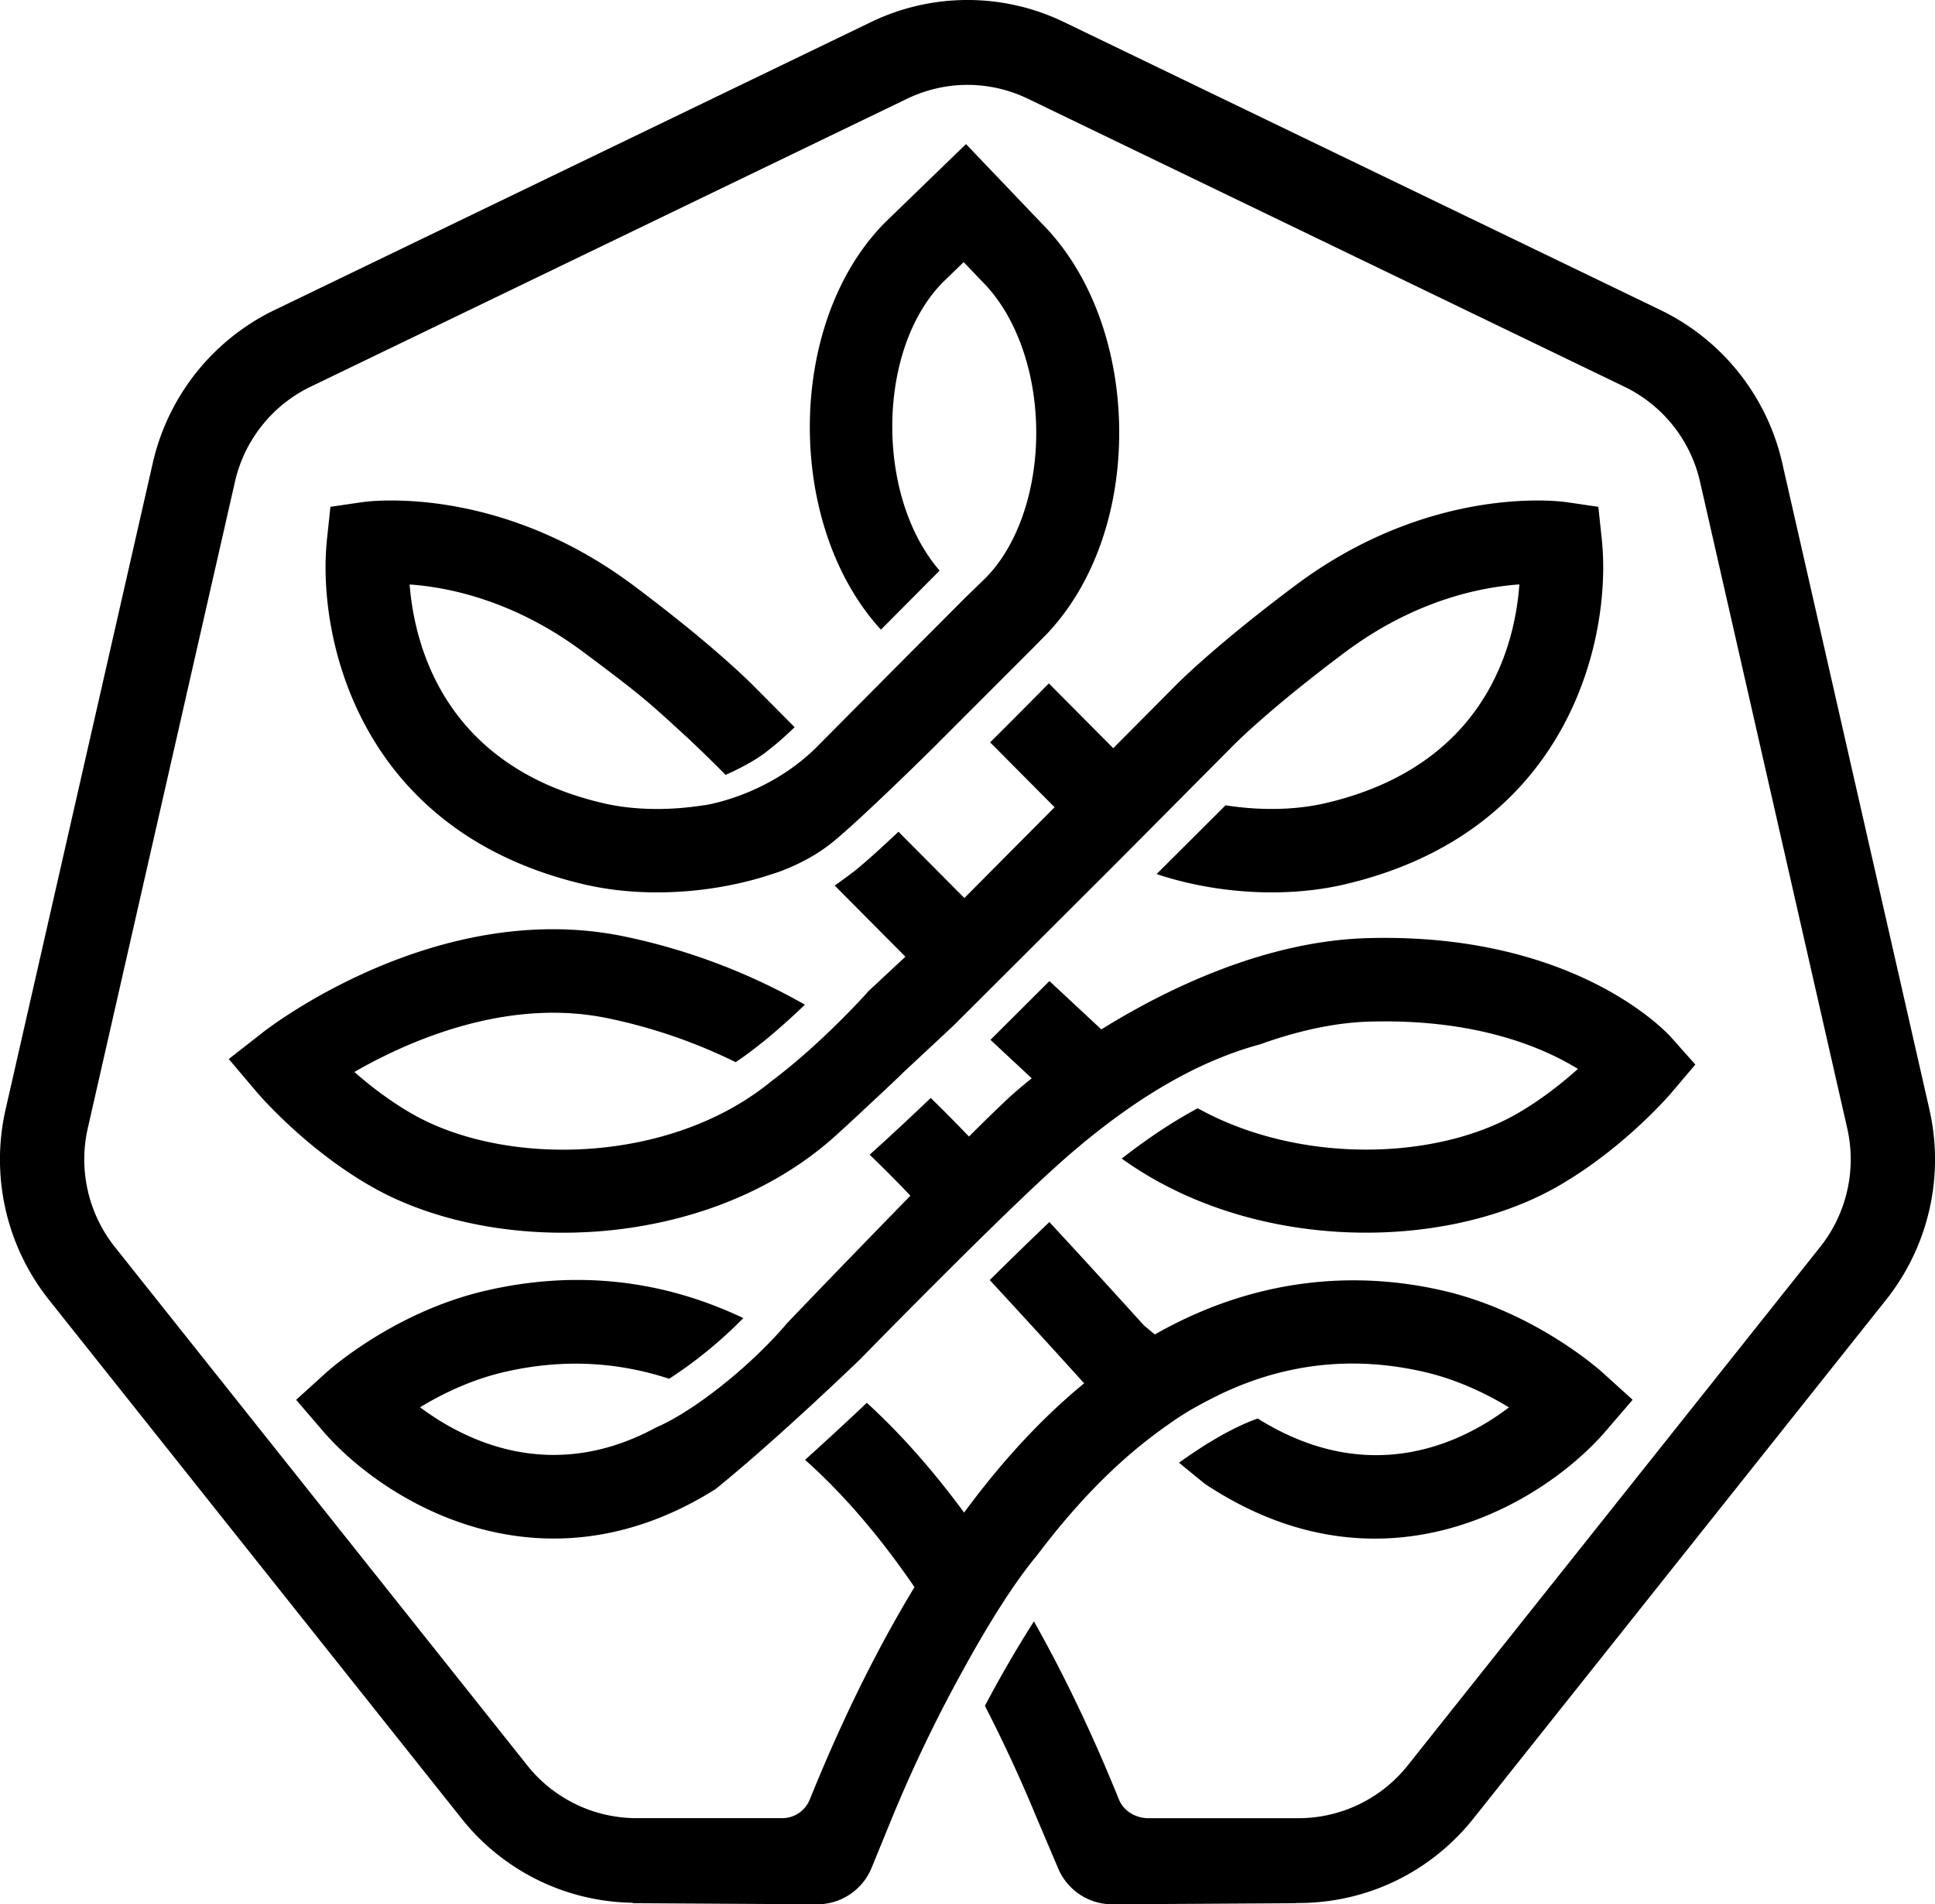 <svg xmlns="http://www.w3.org/2000/svg" width="91.548" height="90.097" viewBox="0 0 91.548 90.097"><path d="M10.823 50.106l1.332 1.572c.092.108 2.294 2.684 5.444 4.476 5.929 3.373 16.164 3.058 22.222-2.685.01.008 2.912-2.7 2.897-2.713l2.373-2.212.517-.516 2.788-2.781 4.311-4.301 5.653-5.688c.017-.017 1.662-1.696 5.27-4.394 3.295-2.464 6.42-3.086 8.254-3.213-.21 2.902-1.61 8.585-9.168 10.347-1.518.354-3.203.343-4.734.103l-3.261 3.253c2.704.906 6.028 1.156 8.882.491 10.745-2.506 12.665-11.786 12.179-16.343l-.162-1.523-1.506-.221c-.257-.037-6.393-.871-12.824 3.936-3.897 2.914-5.667 4.732-5.721 4.788l-2.899 2.917-3.047-3.066a479.35 479.35 0 01-2.778 2.789l3.05 3.07-4.269 4.296-3.118-3.137c-.945.891-1.735 1.601-2.2 1.952-.278.21-.551.408-.817.595l3.346 3.366-1.806 1.684.007.006c-.118.132-2.22 2.467-4.548 4.204l.002.001c-4.802 3.935-12.558 4.062-16.961 1.558-1.074-.611-2.025-1.35-2.765-1.999 2.516-1.448 7.174-3.526 11.945-2.551a25.314 25.314 0 016.095 2.087c1.165-.78 2.352-1.831 3.275-2.72a29.35 29.35 0 00-8.589-3.237c-8.805-1.801-16.714 4.281-17.046 4.54l-1.622 1.268z"/><path d="M56.668 52.435c-1.171.625-2.368 1.421-3.597 2.38 6.136 4.418 15.16 4.424 20.583 1.34 3.15-1.792 5.351-4.368 5.443-4.476l1.113-1.313-1.145-1.286c-.18-.203-4.526-4.967-14.365-4.695-4.662.131-9.25 2.24-12.594 4.319l-2.456-2.289-2.789 2.782 1.952 1.821c-.49.392-.895.742-1.199 1.028a90.938 90.938 0 00-1.771 1.727 73.606 73.606 0 00-1.809-1.826c-.668.638-1.794 1.702-2.889 2.685a64.113 64.113 0 011.929 1.94 851.926 851.926 0 00-5.81 6.003c-1.784 2.107-4.478 4.214-6.217 4.959-4.925 2.673-9.018.658-11.174-.953 1.016-.616 2.395-1.297 3.967-1.663 2.829-.659 5.431-.468 7.819.315a20.727 20.727 0 003.508-2.871c-3.846-1.827-7.945-2.284-12.211-1.291-4.324 1.006-7.389 3.747-7.517 3.864l-1.429 1.294 1.257 1.464c2.816 3.282 10.271 7.986 18.583 2.762 2.911-2.347 6.819-6.12 6.86-6.16.153-.157 2.477-2.536 4.951-4.984.957-.947 1.936-1.903 2.822-2.745a68.123 68.123 0 011.916-1.766c3.215-2.813 6.245-4.586 9.212-5.388 1.706-.612 3.48-1.03 5.199-1.078 4.996-.138 8.164 1.203 9.844 2.239-.761.683-1.775 1.488-2.93 2.146-3.86 2.194-10.29 2.358-15.055-.283z"/><path d="M91.277 52.461l-6.954-30.545a10.668 10.668 0 00-5.752-7.242L50.364 1.056a10.498 10.498 0 00-9.179 0L12.979 14.673a10.663 10.663 0 00-5.753 7.243L.271 52.461a10.668 10.668 0 002.06 9.056l19.5 24.514a10.525 10.525 0 008.104 3.994v.02l8.717.052a2.78 2.78 0 002.588-1.733l.958-2.341a67.523 67.523 0 013.427-7.119c.665-1.211 1.484-2.609 2.329-3.839.37-.538.745-1.042 1.115-1.485 1.574-2.09 3.343-4.008 5.318-5.532 0 0 .805-.623 1.576-1.116.815-.521 1.97-1.06 1.97-1.06 2.823-1.302 5.98-1.769 9.478-.956 1.581.368 2.965 1.054 3.982 1.672-2.241 1.698-6.608 3.828-11.889.526-1.247.439-2.623 1.297-3.723 2.091l1.206.987c8.479 5.65 16.135.835 18.998-2.501l1.257-1.464-1.429-1.294c-.129-.116-3.193-2.857-7.518-3.864-3.419-.794-8.344-.957-13.658 2.068l-.516-.429c-.46-.508-2.36-2.607-4.473-4.89a205.27 205.27 0 00-2.821 2.746 616.083 616.083 0 014.466 4.884c-1.89 1.551-3.799 3.557-5.679 6.117-1.468-1.996-3.004-3.732-4.603-5.194a155.83 155.83 0 01-2.923 2.698c1.937 1.722 3.661 3.805 5.178 6.022-1.704 2.809-3.367 6.123-4.951 10.042l-.005.012c-.217.53-.731.877-1.301.877h-6.896a6.606 6.606 0 01-5.17-2.5L5.443 59.01a6.66 6.66 0 01-1.285-5.653l6.954-30.545a6.619 6.619 0 013.591-4.52L42.909 4.675c.91-.439 1.888-.659 2.865-.659s1.955.22 2.865.659l28.206 13.617a6.623 6.623 0 013.591 4.52l6.954 30.545a6.66 6.66 0 01-1.285 5.653L66.604 83.524a6.608 6.608 0 01-5.17 2.5h-7.098c-.593 0-1.166-.326-1.394-.877l-.005-.012c-1.25-3.091-2.594-5.897-4.02-8.424a56.94 56.94 0 00-2.319 3.997 70.282 70.282 0 012.456 5.316l1.01 2.376a2.78 2.78 0 002.574 1.698l8.68-.052v-.01h.115c3.24 0 6.259-1.459 8.283-4.004l19.501-24.514a10.668 10.668 0 002.059-9.056z"/><path d="M32.466 34.847a65.613 65.613 0 011.862 1.814s1.099-.467 1.853-1.032a15.183 15.183 0 001.414-1.225l-1.891-1.902c-.074-.076-1.843-1.894-5.741-4.808-6.431-4.807-12.567-3.974-12.824-3.936l-1.506.221-.162 1.523c-.485 4.557 1.435 13.838 12.179 16.343 2.868.668 6.212.413 8.923-.504 0 0 1.445-.421 2.713-1.411.803-.627 2.768-2.483 4.777-4.46l4.895-4.898.577-.586c2.192-2.315 3.439-5.797 3.416-9.615-.024-3.909-1.366-7.488-3.656-9.792l-3.592-3.762-3.822 3.701c-4.704 4.734-4.738 14.317-.203 19.273l2.777-2.795c-3.035-3.502-2.994-10.473.172-13.66l.966-.935.899.942c1.57 1.58 2.517 4.216 2.534 7.052.017 2.826-.892 5.437-2.403 6.958l-.965.935-2.779 2.788-4.032 4.058c-2.291 2.423-5.247 2.918-5.501 2.963l-.006-.006c-1.55.251-3.264.268-4.806-.092-7.494-1.748-8.924-7.439-9.154-10.346 1.839.129 4.955.755 8.24 3.212 2.57 1.921 2.965 2.25 4.844 3.983z"/></svg>